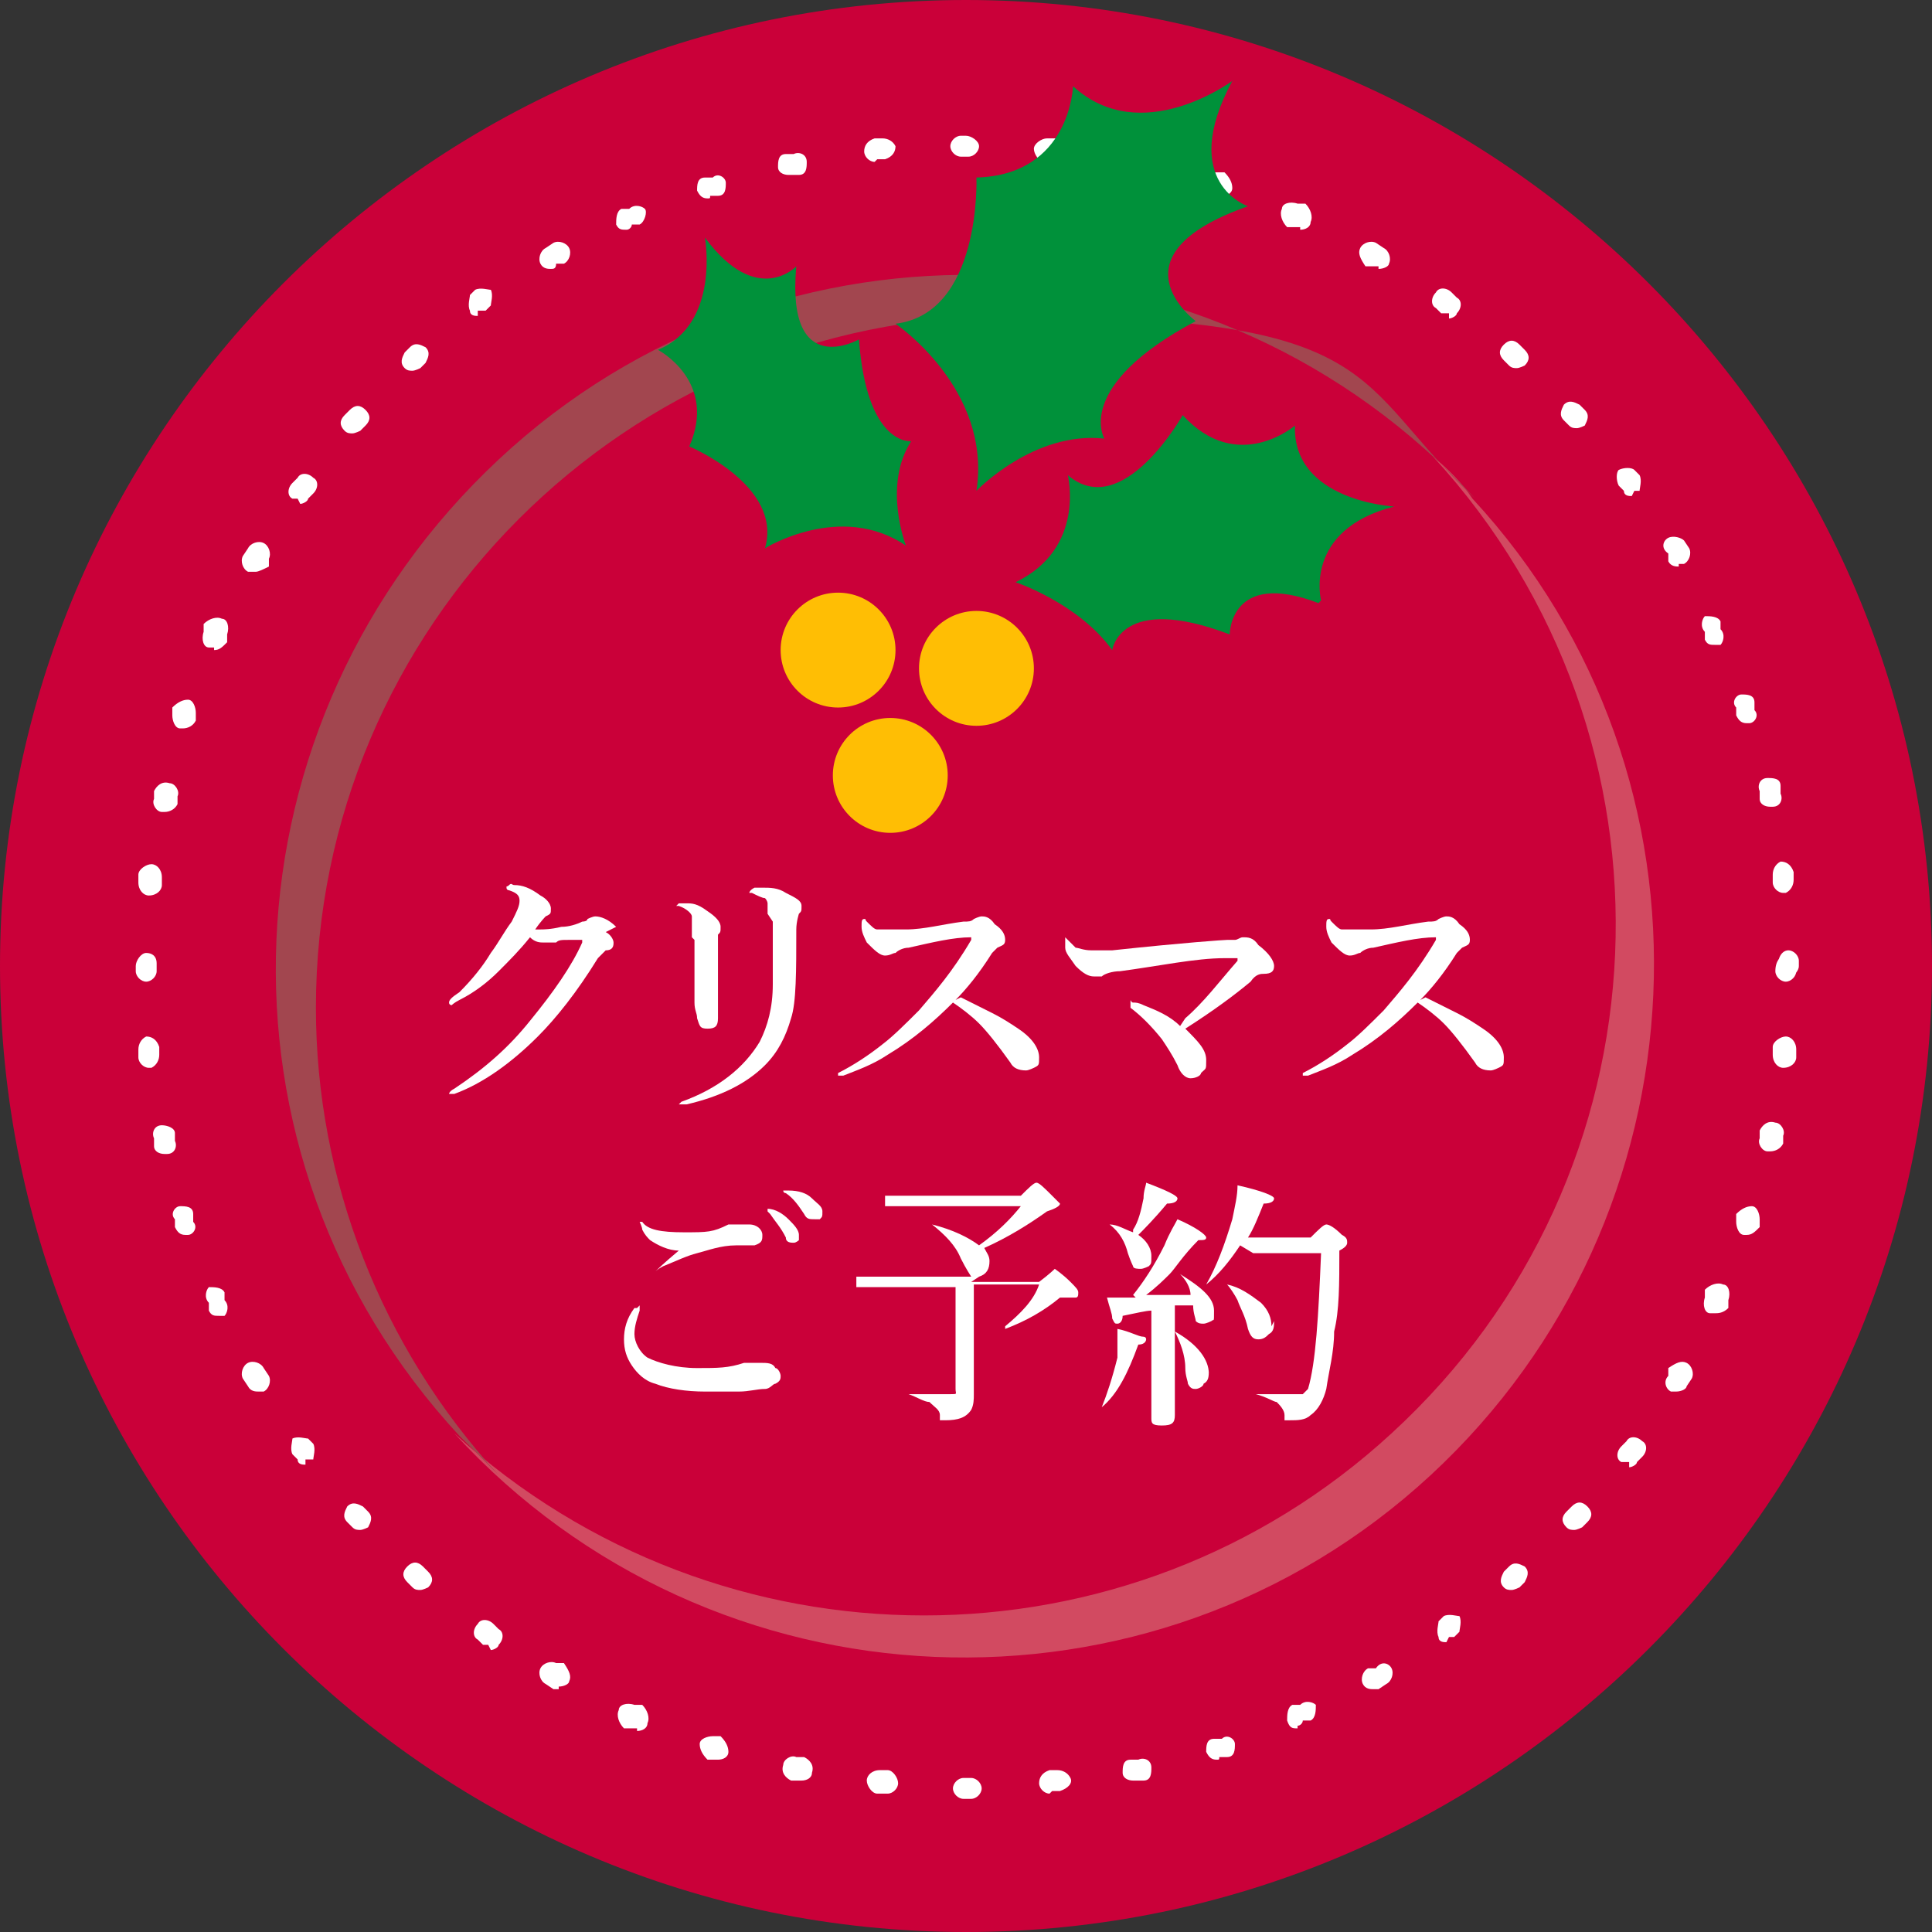<?xml version="1.0" encoding="UTF-8"?>
<svg xmlns="http://www.w3.org/2000/svg" version="1.1" viewBox="0 0 74 74">
  <rect x="0" y="0" width="74" height="74" fill="#333333" stroke="none"/>
  <!-- Generator: Adobe Illustrator 29.8.2, SVG Export Plug-In . SVG Version: 2.1.1 Build 3)  -->
  <defs>
    <style>
      .st0 {
        fill: #ffbe04;
      }

      .st1 {
        fill: #fff;
      }

      .st2 {
        fill: #d24a61;
      }

      .st3 {
        fill: #a2464f;
      }

      .st4 {
        fill: #ca0039;
      }

      .st5 {
        isolation: isolate;
      }

      .st6 {
        fill: #00913a;
      }
    </style>
  </defs>
  <g id="_レイヤー_1" data-name="レイヤー_1">
    <g id="_グループ_3" data-name="グループ_3">
      <g id="_グループ_1" data-name="グループ_1">
        <path id="_パス_1" data-name="パス_1" class="st4" d="M74,37c0,20.4-16.6,37-37,37S0,57.4,0,37,16.6,0,37,0s37,16.6,37,37"/>
        <path id="_パス_2" data-name="パス_2" class="st2" d="M54.9,17.5c9.9,10.8,9.2,27.5-1.6,37.4-10.1,9.3-25.7,9.3-35.9,0,9.9,10.8,26.7,11.5,37.4,1.6,10.7-9.9,11.5-26.7,1.6-37.4-.4-.6-.9-1.1-1.5-1.6"/>
        <path id="_パス_3" data-name="パス_3" class="st3" d="M12.1,38.6c0-14.6,11.9-26.5,26.5-26.5s13.1,2.5,17.9,7c-9.9-10.8-26.7-11.5-37.4-1.5-10.7,10-11.5,26.6-1.5,37.4l1.5,1.5c-4.5-4.9-7-11.3-7-17.9"/>
      </g>
    </g>
    <g id="_クリスマス_ご予約" data-name="クリスマス_ご予約" class="st5">
      <g class="st5">
        <path class="st1" d="M23.2,35.7c.2.1.3.3.3.4s0,.3-.3.3c0,0-.2.2-.3.3-.8,1.3-1.6,2.3-2.3,3-1,1-2.1,1.8-3.2,2.2-.1,0-.2,0-.2,0s0,0,0,0,0-.1.2-.2c1.2-.8,2.1-1.6,2.9-2.6.9-1.1,1.6-2.1,2-3,0,0,0,0,0-.1,0,0,0,0,0,0,0,0-.2,0-.5,0-.3,0-.4,0-.5.1,0,0-.2,0-.3,0,0,0-.2,0-.2,0-.1,0-.3,0-.5-.2-.4.5-.8.9-1.2,1.3-.4.4-.9.8-1.5,1.1-.2.1-.3.2-.3.2,0,0-.1,0-.1-.1s.1-.2.4-.4c.5-.5.9-1,1.2-1.5.3-.4.5-.8.8-1.2.2-.4.3-.6.3-.8s-.1-.3-.4-.4c0,0-.1,0-.1-.1s0,0,.1-.1.1,0,.2,0c.3,0,.6.1,1,.4.2.1.4.3.4.5s0,.2-.2.3c0,0-.2.2-.4.5,0,0,0,0,.2,0,.1,0,.4,0,.8-.1.3,0,.6-.1.8-.2,0,0,.2,0,.2-.1,0,0,.2-.1.3-.1.2,0,.5.1.8.4Z"/>
        <path class="st1" d="M29.4,35c0-.2,0-.4,0-.4,0,0,0-.1-.1-.2-.1,0-.3-.1-.5-.2,0,0-.1,0-.1,0,0,0,0-.1.2-.2,0,0,.2,0,.3,0,.3,0,.6,0,.9.2.4.2.6.3.6.5s0,.2-.1.3c0,0-.1.3-.1.6,0,1.6,0,2.8-.2,3.4-.2.7-.5,1.3-1,1.8-.7.7-1.7,1.2-3,1.5-.1,0-.2,0-.2,0,0,0-.1,0-.1,0s0,0,.1-.1c1.4-.5,2.4-1.3,3-2.3.3-.6.5-1.3.5-2.2,0-.4,0-1.2,0-2.4ZM26.5,35.9c0-.5,0-.7,0-.8,0-.1-.2-.3-.5-.4,0,0-.1,0-.1,0,0,0,0,0,.1-.1.1,0,.2,0,.3,0,.2,0,.4,0,.8.3.3.2.5.4.5.6s0,.2-.1.3c0,0,0,.2,0,.3,0,.8,0,1.8,0,2.9,0,.3-.1.4-.4.4s-.3-.1-.4-.4c0-.2-.1-.3-.1-.6s0-.2,0-.3c0,0,0-.2,0-.5,0-.4,0-.9,0-1.6Z"/>
        <path class="st1" d="M36.8,38.2c.4.2.8.4,1.2.6.4.2.7.4,1,.6.6.4.8.8.8,1.1s0,.3-.2.4c0,0-.2.1-.3.1-.3,0-.5-.1-.6-.3-.5-.7-.9-1.2-1.2-1.5-.3-.3-.7-.6-1-.8-.7.7-1.5,1.4-2.5,2-.6.4-1.2.6-1.7.8,0,0-.2,0-.2,0s0,0,0,0,0,0,0-.1c.6-.3,1.2-.7,1.7-1.1.4-.3.9-.8,1.4-1.3.6-.7,1.3-1.5,2-2.7,0,0,0,0,0-.1s0,0,0,0,0,0,0,0c-.7,0-1.5.2-2.4.4-.2,0-.4.1-.5.2-.1,0-.2.1-.4.1-.2,0-.4-.2-.7-.5-.1-.2-.2-.4-.2-.6s0-.3.1-.3,0,0,.1.1c.2.2.3.3.4.3,0,0,.2,0,.3,0s.4,0,.8,0c.7,0,1.4-.2,2.2-.3.2,0,.3,0,.4-.1,0,0,.2-.1.3-.1s.3,0,.5.3c.3.2.4.4.4.6s-.1.2-.3.3c0,0-.1.1-.2.2-.5.8-1,1.4-1.4,1.8Z"/>
        <path class="st1" d="M45.4,39c.7-.6,1.3-1.4,2-2.2,0,0,0,0,0-.1s0,0,0,0c-.1,0-.3,0-.5,0-1.1,0-2.5.3-4,.5-.3,0-.6.1-.7.2,0,0-.2,0-.3,0-.2,0-.4-.1-.7-.4-.2-.3-.4-.5-.4-.7s0-.2,0-.3c0,0,0-.1,0-.1s0,0,.1.1c.1.1.2.2.3.3.1,0,.3.1.6.1s.5,0,.8,0c2.8-.3,4.3-.4,4.4-.4.2,0,.3,0,.3,0,.1,0,.2-.1.3-.1.2,0,.4,0,.6.3.4.3.6.6.6.8s-.1.3-.4.3c-.1,0-.3,0-.5.3-.6.5-1.4,1.1-2.5,1.8.5.5.8.8.8,1.2s0,.3-.2.5c0,.1-.2.2-.4.2s-.4-.2-.5-.5c-.2-.4-.4-.7-.6-1-.4-.5-.8-.9-1.2-1.2,0,0,0,0,0-.2s0,0,.1,0,.2,0,.4.1c.5.2,1,.4,1.4.8Z"/>
        <path class="st1" d="M54.6,38.2c.4.2.8.4,1.2.6.4.2.7.4,1,.6.6.4.8.8.8,1.1s0,.3-.2.4c0,0-.2.1-.3.1-.3,0-.5-.1-.6-.3-.5-.7-.9-1.2-1.2-1.5-.3-.3-.7-.6-1-.8-.7.7-1.5,1.4-2.5,2-.6.4-1.2.6-1.7.8,0,0-.2,0-.2,0s0,0,0,0,0,0,0-.1c.6-.3,1.2-.7,1.7-1.1.4-.3.9-.8,1.4-1.3.6-.7,1.3-1.5,2-2.7,0,0,0,0,0-.1s0,0,0,0,0,0,0,0c-.7,0-1.5.2-2.4.4-.2,0-.4.1-.5.2-.1,0-.2.1-.4.1-.2,0-.4-.2-.7-.5-.1-.2-.2-.4-.2-.6s0-.3.1-.3,0,0,.1.1c.2.2.3.3.4.3,0,0,.2,0,.3,0s.4,0,.8,0c.7,0,1.4-.2,2.2-.3.2,0,.3,0,.4-.1,0,0,.2-.1.3-.1s.3,0,.5.3c.3.2.4.4.4.6s-.1.2-.3.3c0,0-.1.1-.2.2-.5.8-1,1.4-1.4,1.8Z"/>
        <path class="st1" d="M24.5,50s0,0,0,0,0,.1,0,.2c-.1.3-.2.6-.2.9s.2.7.5.9c.4.2,1.1.4,1.9.4s1.2,0,1.8-.2c.2,0,.4,0,.6,0,.3,0,.5,0,.6.2.1,0,.2.2.2.3s0,.2-.2.3c-.1,0-.2.2-.4.2-.3,0-.6.1-1,.1-.4,0-.8,0-1.3,0-.7,0-1.4-.1-1.9-.3-.4-.1-.7-.4-.9-.7-.2-.3-.3-.6-.3-1s.1-.8.4-1.2c0,0,0,0,.1,0ZM24.5,46.8s0,0,.1,0c.2.3.7.4,1.6.4s1.1,0,1.7-.3c.1,0,.2,0,.4,0s.3,0,.4,0c.3,0,.5.2.5.4,0,.2,0,.3-.3.4,0,0-.3,0-.7,0-.6,0-1.1.2-1.5.3-.4.1-.8.3-1.3.5-.2.1-.3.2-.3.2,0,0,0,0,0,0s.3-.3.9-.8c-.4,0-.8-.2-1.1-.4-.1-.1-.2-.2-.3-.4,0-.1-.1-.3-.1-.3s0,0,0,0ZM29.4,46.3c.3,0,.6.2.8.4.2.2.4.4.4.6s0,.2,0,.2-.1.1-.2.1c-.1,0-.3,0-.3-.2-.2-.4-.4-.6-.6-.9,0,0-.1-.1-.1-.1,0,0,0,0,0,0,0,0,0,0,0,0s0,0,0,0ZM30.2,45.6c.4,0,.7.1.9.3.2.2.4.3.4.5s0,.2-.1.3c0,0-.1,0-.2,0-.2,0-.3,0-.4-.2-.2-.3-.4-.6-.7-.8,0,0-.1,0-.1-.1,0,0,0,0,0,0,0,0,0,0,0,0s0,0,0,0Z"/>
        <path class="st1" d="M37.2,49.1h2.6c.4-.3.6-.5.6-.5s.3.2.6.5c.2.2.3.3.3.4s0,.2-.1.2c0,0-.2,0-.4,0,0,0-.1,0-.2,0-.6.5-1.3.9-2.1,1.2h0c0,0,0,0,0-.1s0,0,0,0c.6-.5,1.1-1,1.3-1.6h-2.5v4.2c0,.2,0,.4-.1.6-.2.3-.5.4-1,.4s-.2,0-.2,0,0,0,0-.2c0-.2-.2-.3-.4-.5-.2,0-.5-.2-.8-.3,0,0,0,0,0,0s0,0,0,0c.7,0,1.3,0,1.6,0s.2,0,.2-.2v-3.9h-3.1c-.2,0-.4,0-.7,0v-.4c.2,0,.4,0,.7,0h3.7c0,0-.2-.3-.4-.7-.2-.5-.6-.9-1.1-1.3,0,0,0,0,0,0,0,0,0,0,0,0,.8.2,1.4.5,1.8.8.7-.5,1.2-1,1.6-1.5h-4.5c-.2,0-.5,0-.7,0v-.4c.2,0,.4,0,.7,0h4.5c.3-.3.5-.5.6-.5s.3.2.6.5c.2.2.3.3.3.3,0,.1-.2.2-.5.3-.7.5-1.5,1-2.4,1.4.1.2.2.3.2.5,0,.3-.1.5-.4.6Z"/>
        <path class="st1" d="M43.9,51.3c0,0,0,.2-.3.2-.4,1.1-.8,1.9-1.4,2.4,0,0,0,0,0,0,0,0,0,0,0,0s0,0,0,0c.2-.5.4-1.1.6-1.9,0-.3,0-.6,0-.9s0,0,0-.2c.5.1.8.3,1,.3,0,0,.1,0,.1.1ZM43.4,49.6c.4-.5.8-1.1,1.2-1.9.2-.5.4-.8.5-1,.7.3,1.1.6,1.1.7s-.1.1-.3.1h0c-.6.6-.9,1.1-1.1,1.3-.2.2-.5.5-.9.8.4,0,.9,0,1.7,0,0-.3-.2-.6-.4-.8,0,0,0,0,0,0,0,0,0,0,0,0s0,0,0,0c.8.5,1.3.9,1.3,1.4s0,.3-.1.4c0,0-.2.1-.3.1s-.2,0-.3-.1c0-.1-.1-.3-.1-.6h0c-.1,0-.4,0-.7,0v4.2c0,.3-.1.4-.5.4s-.4-.1-.4-.3c0-.6,0-1.3,0-2.2v-1.9c-.2,0-.6.1-1.1.2,0,.2-.1.3-.2.3s-.1,0-.2-.2c0-.2-.1-.4-.2-.8.2,0,.4,0,.5,0h.6ZM43.4,47.1c.2-.3.3-.7.4-1.2,0-.3.1-.5.1-.6.8.3,1.2.5,1.2.6s-.1.2-.4.2c-.5.6-.9,1-1.1,1.2.3.2.5.5.5.8s0,.3-.1.4c0,0-.2.1-.3.1s-.3,0-.3-.1c0,0-.1-.2-.2-.5-.1-.4-.3-.8-.7-1.1,0,0,0,0,0,0,0,0,0,0,0,0,.3,0,.6.2.9.3ZM46.3,52.5c0,.2,0,.4-.2.5,0,.1-.2.2-.3.2s-.2,0-.3-.2c0-.1-.1-.3-.1-.6,0-.5-.2-1-.4-1.4,0,0,0,0,0,0,0,0,0,0,0,0s0,0,0,0c.9.5,1.3,1.1,1.3,1.6ZM47.5,47.7c-.4.6-.8,1.1-1.3,1.5,0,0,0,0,0,0,0,0,0,0,0,0s0,0,0,0c.4-.7.7-1.5,1-2.5.1-.5.2-.9.2-1.3.9.2,1.4.4,1.4.5s-.1.2-.4.2c-.2.5-.4,1-.6,1.3h2.4c.3-.3.5-.5.6-.5s.3.1.6.4c.2.1.2.2.2.3s-.1.2-.3.3c0,1.3,0,2.3-.2,3.1,0,.8-.2,1.5-.3,2.2-.1.4-.3.8-.6,1-.2.2-.5.2-.8.2s-.2,0-.2,0c0,0,0-.1,0-.2,0-.2-.2-.4-.3-.5-.1,0-.4-.2-.8-.3,0,0,0,0,0,0s0,0,0,0c.6,0,1,0,1.2,0,.3,0,.5,0,.6,0,0,0,.1-.1.2-.2.3-1,.4-2.8.5-5.2h-2.6ZM48.8,50.6c0,.2,0,.4-.2.5-.1.1-.2.2-.4.2-.2,0-.3-.1-.4-.4-.1-.5-.3-.8-.4-1.1-.1-.2-.3-.5-.4-.6,0,0,0,0,0,0,0,0,0,0,0,0h0c.5.1.9.4,1.3.7.3.3.4.6.4.9Z"/>
      </g>
    </g>
    <g id="_パス_11" data-name="パス_1">
      <path class="st1" d="M68.4,37.6h0c-.2,0-.4-.2-.4-.4h0c0-.4.2-.6.4-.6s.4.2.4.4v.2c0,.2-.2.4-.4.4Z"/>
      <path class="st1" d="M37.2,68.9h-.3c-.2,0-.4-.2-.4-.4s.2-.4.4-.4h.3c.2,0,.4.2.4.4s-.2.4-.4.4ZM33.9,68.7s0,0,0,0h-.3c-.2,0-.4-.3-.4-.5,0-.2.2-.4.5-.4h.3c.2,0,.4.3.4.5,0,.2-.2.4-.4.4ZM40.2,68.7c-.2,0-.4-.2-.4-.4,0-.2.1-.4.4-.5h.3c.2,0,.4.1.5.3s-.1.4-.4.5h-.3s0,0,0,0ZM30.6,68.2s0,0,0,0h-.3c-.2-.1-.4-.3-.3-.6,0-.2.3-.4.5-.3h.3c.2.1.4.3.3.6,0,.2-.2.3-.4.3ZM43.4,68.2c-.2,0-.4-.1-.4-.3,0-.2,0-.5.3-.5h.3c.2-.1.5,0,.5.3,0,.2,0,.5-.3.5h-.3c0,0,0,0,0,0ZM27.5,67.4s0,0-.1,0h-.3c-.2-.2-.3-.4-.3-.6,0-.2.3-.3.5-.3h.3c.2.2.3.4.3.6,0,.2-.2.3-.4.3ZM46.6,67.4c-.2,0-.3-.1-.4-.3,0-.2,0-.5.3-.5h.3c.2-.2.5,0,.5.2,0,.2,0,.5-.3.5h-.3c0,.1,0,.1-.1.1ZM24.4,66.2c0,0-.1,0-.2,0h-.3c-.2-.2-.3-.5-.2-.7,0-.2.3-.3.6-.2h.3c.2.2.3.5.2.7,0,.2-.2.3-.4.3ZM49.7,66.2c-.2,0-.3,0-.4-.3,0-.2,0-.5.2-.6h.3c.2-.2.5-.1.6,0,0,.2,0,.5-.2.6h-.3c0,.1-.1.2-.2.2ZM21.4,64.7c0,0-.1,0-.2,0l-.3-.2c-.2-.1-.3-.4-.2-.6.1-.2.4-.3.6-.2h.3c.2.3.3.5.2.7,0,.1-.2.2-.4.2ZM52.6,64.7c-.1,0-.3,0-.4-.2-.1-.2,0-.5.2-.6h.3c.2-.3.5-.2.6,0,.1.2,0,.5-.2.6l-.3.2c0,0-.1,0-.2,0ZM18.7,63c0,0-.2,0-.2,0l-.2-.2c-.2-.1-.2-.4,0-.6.1-.2.4-.2.6,0l.2.2c.2.1.2.4,0,.6,0,.1-.2.2-.3.2ZM55.4,62.9c-.1,0-.3,0-.3-.2-.1-.2,0-.5,0-.6l.2-.2c.2-.1.5,0,.6,0,.1.2,0,.5,0,.6l-.2.2c0,0-.2,0-.2,0ZM16.1,60.9c-.1,0-.2,0-.3-.1l-.2-.2c-.2-.2-.2-.4,0-.6s.4-.2.6,0l.2.2c.2.2.2.4,0,.6,0,0-.2.1-.3.1ZM57.9,60.9c-.1,0-.2,0-.3-.1-.2-.2-.1-.4,0-.6l.2-.2c.2-.2.4-.1.6,0,.2.2.1.4,0,.6l-.2.2c0,0-.2.1-.3.1ZM13.8,58.6c-.1,0-.2,0-.3-.1l-.2-.2c-.2-.2-.1-.4,0-.6.2-.2.4-.1.6,0l.2.2c.2.2.1.4,0,.6,0,0-.2.1-.3.1ZM60.3,58.6c-.1,0-.2,0-.3-.1-.2-.2-.2-.4,0-.6l.2-.2c.2-.2.4-.2.6,0,.2.2.2.4,0,.6l-.2.2c0,0-.2.1-.3.1ZM11.7,56.1c-.1,0-.3,0-.3-.2l-.2-.2c-.1-.2,0-.5,0-.6.2-.1.5,0,.6,0l.2.2c.1.2,0,.5,0,.6,0,0-.2,0-.3,0ZM62.4,56c0,0-.2,0-.3,0-.2-.1-.2-.4,0-.6l.2-.2c.1-.2.4-.2.6,0,.2.1.2.4,0,.6l-.2.2c0,.1-.2.2-.3.2ZM9.9,53.3c-.1,0-.3,0-.4-.2l-.2-.3c-.1-.2,0-.5.2-.6.2-.1.5,0,.6.2l.2.3c.1.2,0,.5-.2.6,0,0-.1,0-.2,0ZM64.2,53.3c0,0-.1,0-.2,0-.2-.1-.3-.4-.1-.6v-.3c.3-.2.5-.3.7-.2.2.1.3.4.2.6l-.2.3c0,.1-.2.2-.4.2ZM8.4,50.4c-.2,0-.3,0-.4-.2v-.3c-.2-.2-.1-.5,0-.6.2,0,.5,0,.6.2v.3c.2.2.1.5,0,.6,0,0-.1,0-.2,0ZM65.7,50.3c0,0-.1,0-.2,0-.2,0-.3-.3-.2-.6v-.3c.2-.2.5-.3.7-.2.2,0,.3.3.2.6v.3c-.2.2-.4.2-.5.2ZM7.1,47.3c-.2,0-.3-.1-.4-.3v-.3c-.2-.2,0-.5.2-.5.2,0,.5,0,.5.3v.3c.2.2,0,.5-.2.5,0,0,0,0-.1,0ZM66.9,47.3s0,0-.1,0c-.2,0-.3-.3-.3-.5v-.3c.2-.2.4-.3.6-.3s.3.3.3.5v.3c-.2.2-.3.3-.5.3ZM6.3,44.2c-.2,0-.4-.1-.4-.3v-.3c-.1-.2,0-.5.3-.5.2,0,.5.1.5.3v.3c.1.2,0,.5-.3.5,0,0,0,0,0,0ZM67.7,44.1s0,0,0,0c-.2,0-.4-.3-.3-.5v-.3c.1-.2.3-.4.6-.3.2,0,.4.3.3.5v.3c-.1.2-.3.3-.5.3ZM5.7,40.9c-.2,0-.4-.2-.4-.4v-.3c0-.2.1-.4.3-.5.2,0,.4.1.5.4v.3c0,.2-.1.4-.3.5,0,0,0,0,0,0ZM68.3,40.9s0,0,0,0c-.2,0-.4-.2-.4-.5v-.3c0-.2.3-.4.5-.4.2,0,.4.2.4.5v.3c0,.2-.2.4-.5.4ZM5.6,37.6c-.2,0-.4-.2-.4-.4v-.2c0-.2.2-.5.4-.5s.4.1.4.4v.3c0,.2-.2.4-.4.4h0ZM5.7,34.3s0,0,0,0c-.2,0-.4-.2-.4-.5v-.3c0-.2.3-.4.5-.4.2,0,.4.2.4.5v.3c0,.2-.2.4-.5.4ZM68.3,34.2c-.2,0-.4-.2-.4-.4v-.3c0-.2.1-.4.3-.5.2,0,.4.1.5.4v.3c0,.2-.1.4-.3.5,0,0,0,0,0,0ZM6.2,31.1s0,0,0,0c-.2,0-.4-.3-.3-.5v-.3c.1-.2.3-.4.6-.3.2,0,.4.3.3.5v.3c-.1.2-.3.3-.5.3ZM67.8,30.9c-.2,0-.4-.1-.4-.3v-.3c-.1-.2,0-.5.3-.5.2,0,.5,0,.5.3v.3c.1.2,0,.5-.3.5,0,0,0,0,0,0ZM7,27.9s0,0-.1,0c-.2,0-.3-.3-.3-.5v-.3c.2-.2.4-.3.6-.3.2,0,.3.3.3.5v.3c-.1.2-.3.3-.5.3ZM66.9,27.7c-.2,0-.3-.1-.4-.3v-.3c-.2-.2,0-.5.2-.5.2,0,.5,0,.5.3v.3c.2.2,0,.5-.2.5,0,0,0,0-.1,0ZM8.2,24.8c0,0-.1,0-.2,0-.2,0-.3-.3-.2-.6v-.3c.2-.2.5-.3.7-.2.2,0,.3.3.2.6v.3c-.2.2-.3.3-.5.3ZM65.7,24.7c-.2,0-.3,0-.4-.2v-.3c-.2-.2-.1-.5,0-.6.2,0,.5,0,.6.2v.3c.2.2.1.5,0,.6,0,0-.1,0-.2,0ZM9.7,21.9c0,0-.1,0-.2,0-.2-.1-.3-.4-.2-.6l.2-.3c.1-.2.4-.3.6-.2.2.1.3.4.2.6v.3c-.2.1-.4.2-.5.2ZM64.3,21.7c-.1,0-.3,0-.4-.2v-.3c-.3-.2-.2-.5,0-.6.2-.1.5,0,.6.1l.2.3c.1.2,0,.5-.2.6,0,0-.1,0-.2,0ZM11.4,19.1c0,0-.2,0-.2,0-.2-.1-.2-.4,0-.6l.2-.2c.1-.2.4-.2.6,0,.2.1.2.4,0,.6l-.2.2c0,.1-.2.2-.3.2ZM62.5,19c-.1,0-.3,0-.3-.2l-.2-.2c-.1-.2-.1-.5,0-.6.2-.1.5-.1.6,0l.2.2c.1.2,0,.5,0,.6,0,0-.2,0-.2,0ZM13.5,16.6c-.1,0-.2,0-.3-.1-.2-.2-.2-.4,0-.6l.2-.2c.2-.2.4-.2.6,0,.2.2.2.4,0,.6l-.2.2c0,0-.2.1-.3.1ZM60.4,16.4c-.1,0-.2,0-.3-.1l-.2-.2c-.2-.2-.1-.4,0-.6.2-.2.4-.1.6,0l.2.2c.2.2.1.4,0,.6,0,0-.2.1-.3.1ZM15.8,14.2c-.1,0-.2,0-.3-.1-.2-.2-.1-.4,0-.6l.2-.2c.2-.2.4-.1.6,0,.2.2.1.4,0,.6l-.2.2c0,0-.2.1-.3.1ZM58.1,14.1c-.1,0-.2,0-.3-.1l-.2-.2c-.2-.2-.2-.4,0-.6.2-.2.4-.2.6,0l.2.2c.2.2.2.4,0,.6,0,0-.2.1-.3.1ZM18.3,12.1c-.1,0-.3,0-.3-.2-.1-.2,0-.5,0-.6l.2-.2c.2-.1.5,0,.6,0,.1.2,0,.5,0,.6l-.2.2c0,0-.2,0-.3,0ZM55.5,12c0,0-.2,0-.3,0l-.2-.2c-.2-.1-.2-.4,0-.6.1-.2.4-.2.6,0l.2.2c.2.1.2.4,0,.6,0,.1-.2.2-.3.2ZM21.1,10.3c-.1,0-.3,0-.4-.2-.1-.2,0-.5.2-.6l.3-.2c.2-.1.5,0,.6.2.1.2,0,.5-.2.6h-.3c0,.2-.1.2-.2.2ZM52.8,10.2c0,0-.1,0-.2,0h-.3c-.2-.3-.3-.5-.2-.7.1-.2.4-.3.6-.2l.3.2c.2.1.3.4.2.6,0,.1-.2.2-.4.2ZM24,8.8c-.2,0-.3,0-.4-.2,0-.2,0-.5.2-.6h.3c.2-.2.5-.1.6,0s0,.5-.2.6h-.3c0,.1-.1.2-.2.2ZM49.8,8.7c0,0-.1,0-.2,0h-.3c-.2-.2-.3-.5-.2-.7,0-.2.3-.3.6-.2h.3c.2.2.3.5.2.7,0,.2-.2.3-.4.3ZM27.1,7.6c-.2,0-.3-.1-.4-.3,0-.2,0-.5.3-.5h.3c.2-.2.5,0,.5.2,0,.2,0,.5-.3.5h-.3c0,.1,0,.1-.1.1ZM46.8,7.5s0,0-.1,0h-.3c-.2-.2-.3-.4-.3-.6,0-.2.3-.3.5-.3h.3c.2.2.3.4.3.6,0,.2-.2.3-.4.3ZM30.2,6.7c-.2,0-.4-.1-.4-.3,0-.2,0-.5.3-.5h.3c.2-.1.5,0,.5.3,0,.2,0,.5-.3.5h-.3c0,0,0,0,0,0ZM43.6,6.7s0,0,0,0h-.3c-.2-.1-.4-.3-.3-.6,0-.2.3-.4.5-.3h.3c.2.1.4.3.3.6,0,.2-.2.3-.4.3ZM33.5,6.2c-.2,0-.4-.2-.4-.4,0-.2.1-.4.4-.5h.3c.2,0,.4.1.5.3,0,.2-.1.4-.4.5h-.3s0,0,0,0ZM40.3,6.2s0,0,0,0h-.3c-.2,0-.4-.3-.4-.5,0-.2.3-.4.5-.4h.3c.2,0,.4.3.4.5,0,.2-.2.4-.4.4ZM36.8,6c-.2,0-.4-.2-.4-.4,0-.2.2-.4.4-.4h.2c.2,0,.5.2.5.4s-.2.4-.4.4h-.3s0,0,0,0Z"/>
      <path class="st1" d="M68.5,37.4c-.2,0-.4-.2-.4-.4h0c0-.4.2-.6.4-.6.2,0,.4.2.4.4v.2c0,.2-.2.4-.4.4Z"/>
    </g>
  </g>
  <g id="_x30_3">
    <g>
      <g>
        <path class="st6" d="M47.8,7.9s-2.7-.9-.6-4.8c0,0-3.5,2.6-6.1.2,0,0-.1,3.4-3.7,3.5,0,0,.2,5.2-3.1,5.6,0,0,3.7,2.5,3.1,6.4,0,0,2.2-2.3,4.9-2,0,0-1.2-2,3.5-4.5,0,0-3.4-2.5,2-4.4Z"/>
        <path class="st6" d="M50.6,23s-.7-2.7,2.8-3.6c0,0-3.9-.2-3.8-3.1,0,0-2.2,1.9-4.3-.4,0,0-2.3,4.1-4.4,2.3,0,0,.7,2.8-2,4.1,0,0,2.4.8,3.7,2.6,0,0,.3-2.2,4.5-.6,0,0,0-2.5,3.4-1.2Z"/>
        <path class="st6" d="M30.5,10.2s-1.5,1.6-3.5-1.1c0,0,.6,3.3-1.8,4.3,0,0,2.3,1.2,1.2,3.7,0,0,3.6,1.5,2.9,3.9,0,0,2.9-1.8,5.4-.1,0,0-.9-2.3.2-4,0,0-1.7.2-2-3.9,0,0-2.8,1.6-2.4-2.8Z"/>
      </g>
      <circle class="st0" cx="37.4" cy="25.6" r="2.2"/>
      <circle class="st0" cx="32.1" cy="24.9" r="2.2"/>
      <circle class="st0" cx="34.1" cy="29.7" r="2.2"/>
    </g>
  </g>
</svg>
